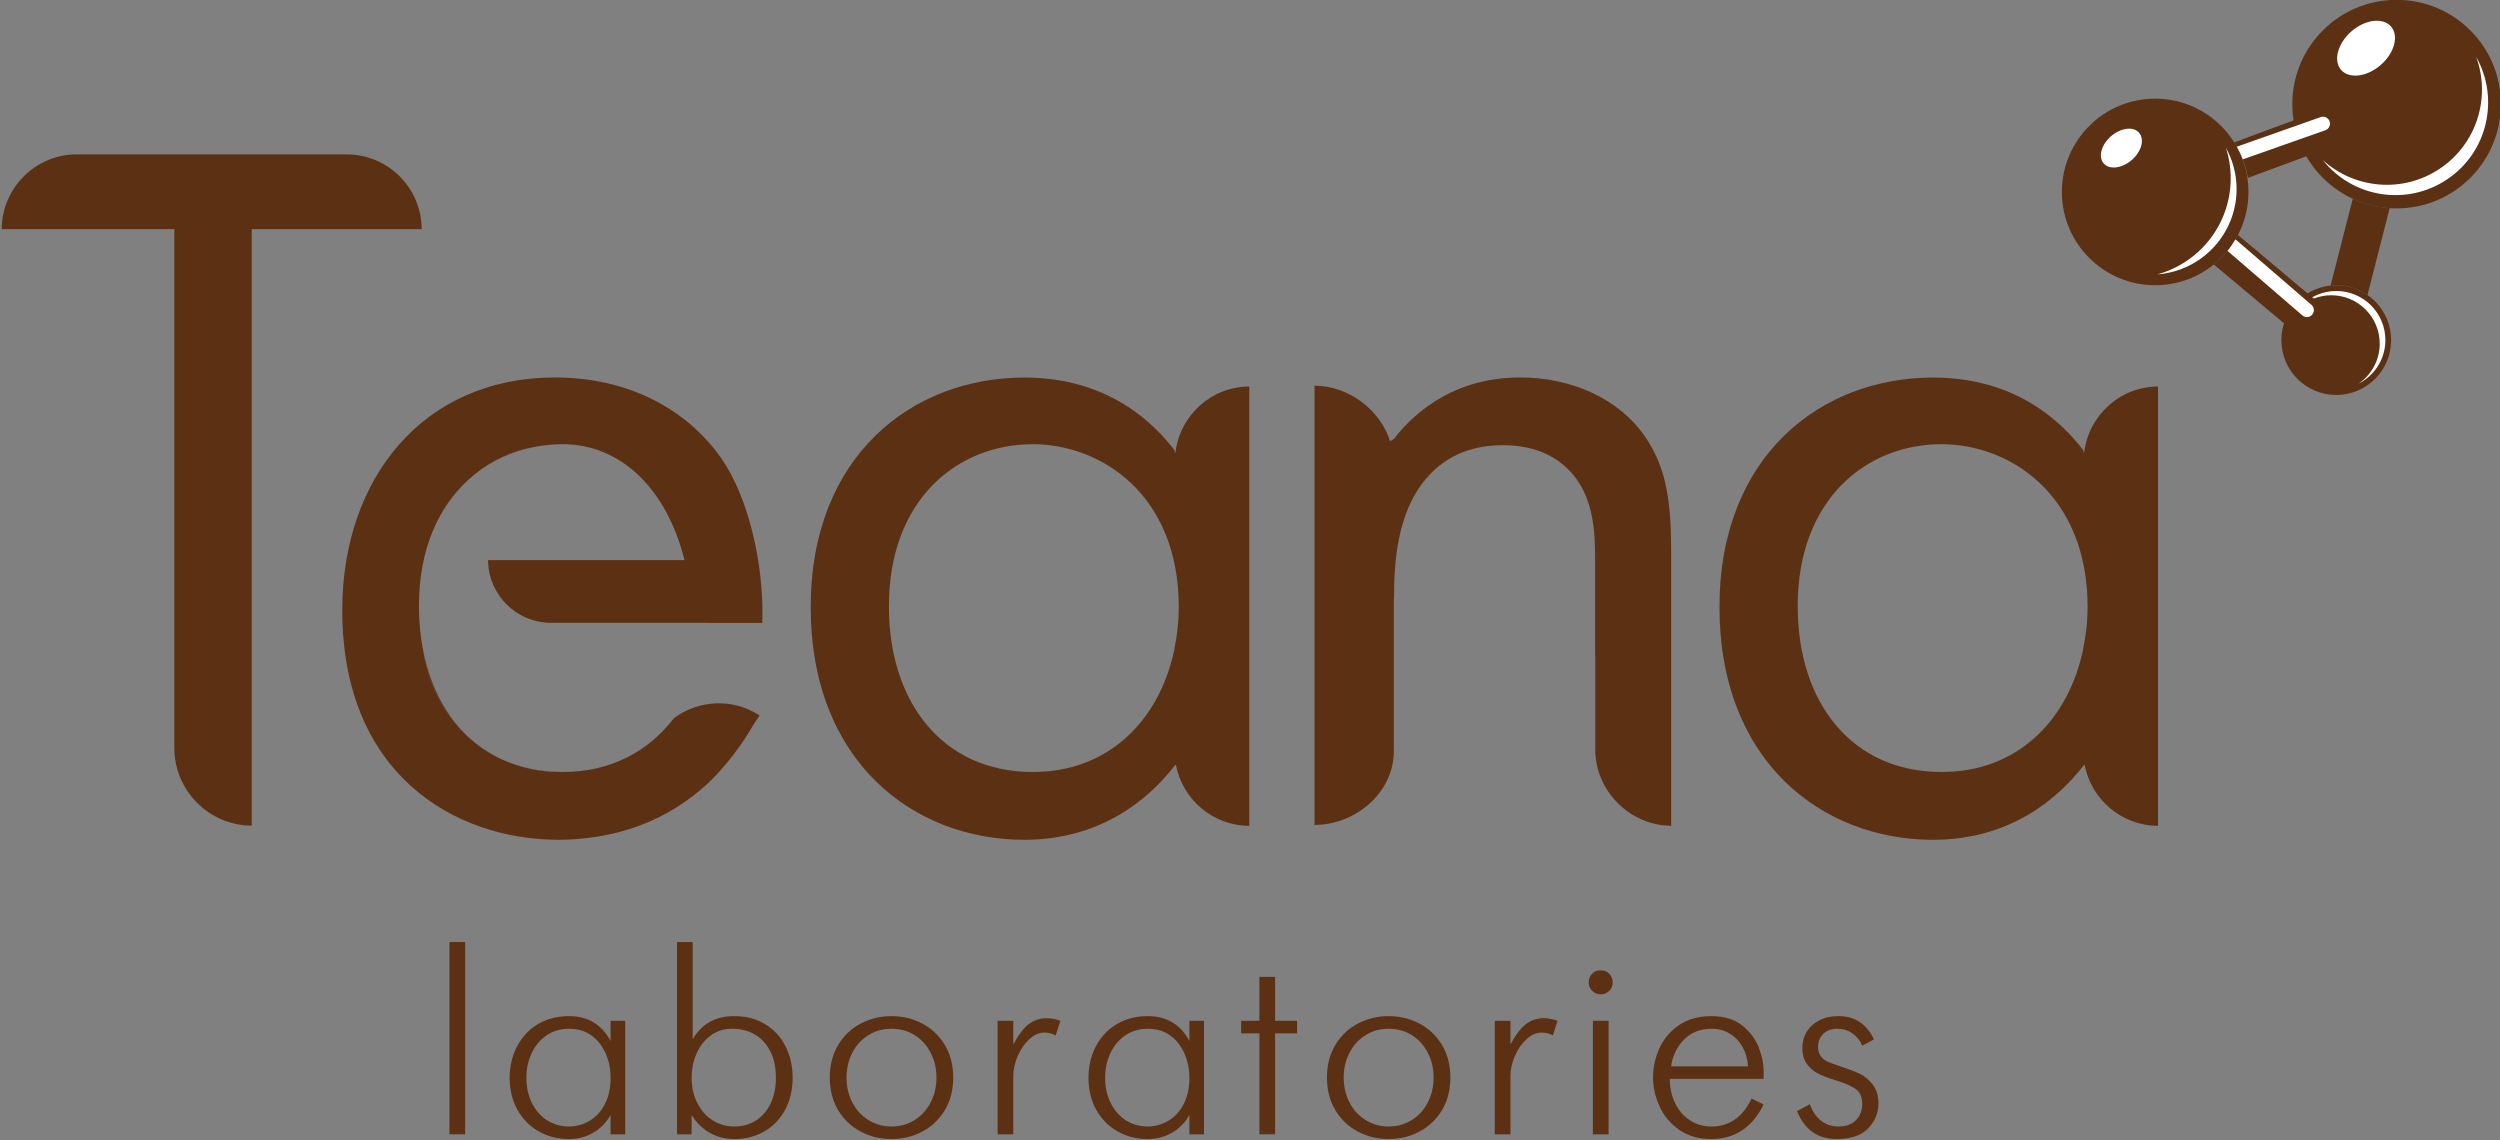 <?xml version="1.0" encoding="UTF-8"?>
<svg xmlns="http://www.w3.org/2000/svg" xmlns:xlink="http://www.w3.org/1999/xlink" width="127.6pt" height="58.2pt" viewBox="0 0 127.6 58.2" version="1.1">
<rect x="0" y="0" width="127.6" height="58.2" fill="#808080" stroke="none"/>
<defs>
<clipPath id="clip1">
  <path d="M 26 51 L 32 51 L 32 58.199 L 26 58.199 Z M 26 51 "/>
</clipPath>
<clipPath id="clip2">
  <path d="M 34 48 L 41 48 L 41 58.199 L 34 58.199 Z M 34 48 "/>
</clipPath>
<clipPath id="clip3">
  <path d="M 42 51 L 49 51 L 49 58.199 L 42 58.199 Z M 42 51 "/>
</clipPath>
<clipPath id="clip4">
  <path d="M 55 51 L 62 51 L 62 58.199 L 55 58.199 Z M 55 51 "/>
</clipPath>
<clipPath id="clip5">
  <path d="M 67 51 L 75 51 L 75 58.199 L 67 58.199 Z M 67 51 "/>
</clipPath>
<clipPath id="clip6">
  <path d="M 84 51 L 91 51 L 91 58.199 L 84 58.199 Z M 84 51 "/>
</clipPath>
<clipPath id="clip7">
  <path d="M 91 51 L 96 51 L 96 58.199 L 91 58.199 Z M 91 51 "/>
</clipPath>
<clipPath id="clip8">
  <path d="M 117 0 L 127.602 0 L 127.602 11 L 117 11 Z M 117 0 "/>
</clipPath>
</defs>
<g id="surface1">
<path style=" stroke:none;fill-rule:evenodd;fill:rgb(36.084%,18.822%,7.054%);fill-opacity:1;" d="M 22.941 57.895 L 23.742 57.895 L 23.742 48.082 L 22.941 48.082 Z M 22.941 57.895 "/>
<g clip-path="url(#clip1)" clip-rule="nonzero">
<path style=" stroke:none;fill-rule:evenodd;fill:rgb(36.084%,18.822%,7.054%);fill-opacity:1;" d="M 31.164 53.133 L 31.164 52.102 L 31.91 52.102 L 31.91 57.895 L 31.164 57.895 L 31.164 56.91 C 30.945 57.301 30.648 57.602 30.277 57.816 C 29.906 58.031 29.492 58.137 29.031 58.137 C 28.473 58.137 27.965 58.008 27.504 57.75 C 27.043 57.492 26.68 57.121 26.414 56.645 C 26.145 56.168 26.012 55.617 26.012 55 C 26.012 54.59 26.078 54.195 26.211 53.82 C 26.34 53.445 26.539 53.109 26.801 52.812 C 27.062 52.516 27.383 52.285 27.758 52.117 C 28.137 51.949 28.566 51.863 29.043 51.863 C 30.004 51.863 30.715 52.289 31.164 53.133 Z M 29.027 57.496 C 29.402 57.496 29.754 57.402 30.082 57.211 C 30.406 57.023 30.672 56.742 30.867 56.363 C 31.066 55.988 31.164 55.531 31.164 55 C 31.164 54.68 31.121 54.375 31.031 54.082 C 30.941 53.789 30.809 53.523 30.629 53.281 C 30.453 53.043 30.23 52.852 29.965 52.715 C 29.699 52.574 29.395 52.508 29.055 52.508 C 28.605 52.508 28.219 52.621 27.887 52.852 C 27.555 53.082 27.301 53.387 27.129 53.77 C 26.953 54.156 26.867 54.562 26.867 55 C 26.867 55.484 26.961 55.918 27.148 56.297 C 27.34 56.68 27.598 56.973 27.93 57.184 C 28.262 57.391 28.625 57.496 29.027 57.496 Z M 29.027 57.496 "/>
</g>
<g clip-path="url(#clip2)" clip-rule="nonzero">
<path style=" stroke:none;fill-rule:evenodd;fill:rgb(36.084%,18.822%,7.054%);fill-opacity:1;" d="M 34.555 48.082 L 35.355 48.082 L 35.355 53.039 C 35.82 52.258 36.523 51.863 37.465 51.863 C 38.086 51.863 38.625 52.004 39.078 52.289 C 39.527 52.57 39.871 52.949 40.105 53.43 C 40.34 53.91 40.457 54.434 40.457 55 C 40.457 55.629 40.324 56.184 40.066 56.656 C 39.805 57.133 39.449 57.5 38.996 57.754 C 38.543 58.012 38.043 58.137 37.488 58.137 C 37.176 58.137 36.879 58.09 36.605 57.992 C 36.332 57.895 36.086 57.754 35.867 57.57 C 35.648 57.391 35.457 57.168 35.301 56.91 L 35.301 57.895 L 34.555 57.895 Z M 37.492 57.496 C 37.895 57.496 38.258 57.395 38.578 57.191 C 38.898 56.992 39.152 56.699 39.332 56.324 C 39.512 55.945 39.602 55.504 39.602 55 C 39.602 54.473 39.504 54.02 39.309 53.645 C 39.117 53.27 38.852 52.988 38.516 52.793 C 38.18 52.602 37.801 52.508 37.383 52.508 C 36.949 52.508 36.574 52.625 36.258 52.863 C 35.941 53.102 35.703 53.414 35.543 53.797 C 35.379 54.176 35.301 54.578 35.301 55 C 35.301 55.477 35.395 55.906 35.582 56.285 C 35.773 56.668 36.035 56.965 36.371 57.18 C 36.703 57.391 37.078 57.496 37.492 57.496 Z M 37.492 57.496 "/>
</g>
<g clip-path="url(#clip3)" clip-rule="nonzero">
<path style=" stroke:none;fill-rule:evenodd;fill:rgb(36.084%,18.822%,7.054%);fill-opacity:1;" d="M 45.504 58.137 C 44.938 58.137 44.414 58.012 43.934 57.758 C 43.453 57.504 43.066 57.141 42.781 56.664 C 42.496 56.188 42.352 55.633 42.352 55 C 42.352 54.363 42.496 53.809 42.781 53.332 C 43.066 52.859 43.453 52.492 43.934 52.242 C 44.414 51.988 44.938 51.863 45.504 51.863 C 46.066 51.863 46.59 51.988 47.07 52.242 C 47.551 52.492 47.934 52.859 48.223 53.332 C 48.508 53.809 48.652 54.363 48.652 55 C 48.652 55.633 48.508 56.188 48.223 56.664 C 47.934 57.141 47.551 57.504 47.07 57.758 C 46.59 58.012 46.066 58.137 45.504 58.137 Z M 45.5 57.496 C 45.949 57.496 46.348 57.383 46.695 57.16 C 47.047 56.938 47.316 56.633 47.508 56.254 C 47.703 55.871 47.797 55.453 47.797 55 C 47.797 54.547 47.703 54.129 47.508 53.75 C 47.316 53.367 47.047 53.066 46.695 52.84 C 46.348 52.617 45.949 52.508 45.5 52.508 C 45.059 52.508 44.664 52.617 44.312 52.84 C 43.961 53.062 43.688 53.363 43.496 53.746 C 43.301 54.129 43.207 54.547 43.207 55 C 43.207 55.453 43.301 55.871 43.496 56.254 C 43.688 56.637 43.961 56.938 44.312 57.16 C 44.664 57.383 45.059 57.496 45.5 57.496 Z M 45.5 57.496 "/>
</g>
<path style=" stroke:none;fill-rule:evenodd;fill:rgb(36.084%,18.822%,7.054%);fill-opacity:1;" d="M 50.918 57.895 L 50.918 52.102 L 51.719 52.102 L 51.719 53.312 C 51.988 52.805 52.254 52.457 52.52 52.262 C 52.785 52.066 53.082 51.969 53.414 51.969 C 53.645 51.969 53.883 52.012 54.121 52.102 L 53.883 52.848 C 53.707 52.75 53.516 52.703 53.309 52.703 C 53.039 52.703 52.781 52.816 52.535 53.043 C 52.289 53.27 52.094 53.555 51.945 53.898 C 51.797 54.246 51.719 54.578 51.719 54.902 L 51.719 57.895 Z M 50.918 57.895 "/>
<g clip-path="url(#clip4)" clip-rule="nonzero">
<path style=" stroke:none;fill-rule:evenodd;fill:rgb(36.084%,18.822%,7.054%);fill-opacity:1;" d="M 60.707 53.133 L 60.707 52.102 L 61.453 52.102 L 61.453 57.895 L 60.707 57.895 L 60.707 56.91 C 60.484 57.301 60.188 57.602 59.816 57.816 C 59.445 58.031 59.031 58.137 58.57 58.137 C 58.016 58.137 57.508 58.008 57.047 57.75 C 56.586 57.492 56.219 57.121 55.953 56.645 C 55.688 56.168 55.555 55.617 55.555 55 C 55.555 54.59 55.617 54.195 55.75 53.82 C 55.883 53.445 56.078 53.109 56.34 52.812 C 56.602 52.516 56.922 52.285 57.301 52.117 C 57.676 51.949 58.105 51.863 58.582 51.863 C 59.547 51.863 60.254 52.289 60.707 53.133 Z M 58.57 57.496 C 58.941 57.496 59.293 57.402 59.621 57.211 C 59.949 57.023 60.211 56.742 60.41 56.363 C 60.605 55.988 60.707 55.531 60.707 55 C 60.707 54.68 60.66 54.375 60.57 54.082 C 60.48 53.789 60.348 53.523 60.168 53.281 C 59.992 53.043 59.77 52.852 59.504 52.715 C 59.238 52.574 58.938 52.508 58.594 52.508 C 58.148 52.508 57.758 52.621 57.426 52.852 C 57.094 53.082 56.84 53.387 56.668 53.77 C 56.492 54.156 56.406 54.562 56.406 55 C 56.406 55.484 56.5 55.918 56.691 56.297 C 56.879 56.68 57.141 56.973 57.469 57.184 C 57.801 57.391 58.168 57.496 58.57 57.496 Z M 58.57 57.496 "/>
</g>
<path style=" stroke:none;fill-rule:evenodd;fill:rgb(36.084%,18.822%,7.054%);fill-opacity:1;" d="M 64.281 57.895 L 64.281 52.742 L 63.348 52.742 L 63.348 52.102 L 64.281 52.102 L 64.281 49.859 L 65.082 49.859 L 65.082 52.102 L 66.203 52.102 L 66.203 52.742 L 65.082 52.742 L 65.082 57.895 Z M 64.281 57.895 "/>
<g clip-path="url(#clip5)" clip-rule="nonzero">
<path style=" stroke:none;fill-rule:evenodd;fill:rgb(36.084%,18.822%,7.054%);fill-opacity:1;" d="M 70.875 58.137 C 70.312 58.137 69.789 58.012 69.309 57.758 C 68.828 57.504 68.445 57.141 68.156 56.664 C 67.871 56.188 67.727 55.633 67.727 55 C 67.727 54.363 67.871 53.809 68.156 53.332 C 68.445 52.859 68.828 52.492 69.309 52.242 C 69.789 51.988 70.312 51.863 70.875 51.863 C 71.441 51.863 71.965 51.988 72.445 52.242 C 72.926 52.492 73.309 52.859 73.598 53.332 C 73.883 53.809 74.027 54.363 74.027 55 C 74.027 55.633 73.883 56.188 73.598 56.664 C 73.309 57.141 72.926 57.504 72.445 57.758 C 71.965 58.012 71.441 58.137 70.875 58.137 Z M 70.875 57.496 C 71.324 57.496 71.723 57.383 72.07 57.16 C 72.422 56.938 72.691 56.633 72.883 56.254 C 73.074 55.871 73.172 55.453 73.172 55 C 73.172 54.547 73.074 54.129 72.883 53.75 C 72.691 53.367 72.422 53.066 72.07 52.84 C 71.723 52.617 71.324 52.508 70.875 52.508 C 70.434 52.508 70.039 52.617 69.688 52.84 C 69.336 53.062 69.062 53.363 68.871 53.746 C 68.676 54.129 68.582 54.547 68.582 55 C 68.582 55.453 68.676 55.871 68.871 56.254 C 69.062 56.637 69.336 56.938 69.688 57.16 C 70.039 57.383 70.434 57.496 70.875 57.496 Z M 70.875 57.496 "/>
</g>
<path style=" stroke:none;fill-rule:evenodd;fill:rgb(36.084%,18.822%,7.054%);fill-opacity:1;" d="M 76.293 57.895 L 76.293 52.102 L 77.094 52.102 L 77.094 53.312 C 77.363 52.805 77.629 52.457 77.895 52.262 C 78.16 52.066 78.457 51.969 78.789 51.969 C 79.02 51.969 79.258 52.012 79.496 52.102 L 79.258 52.848 C 79.082 52.75 78.891 52.703 78.684 52.703 C 78.414 52.703 78.156 52.816 77.91 53.043 C 77.664 53.27 77.469 53.555 77.32 53.898 C 77.172 54.246 77.094 54.578 77.094 54.902 L 77.094 57.895 Z M 76.293 57.895 "/>
<path style=" stroke:none;fill-rule:evenodd;fill:rgb(36.084%,18.822%,7.054%);fill-opacity:1;" d="M 81.086 50.141 C 81.086 49.977 81.141 49.836 81.25 49.711 C 81.355 49.59 81.508 49.527 81.699 49.527 C 81.891 49.527 82.039 49.59 82.148 49.711 C 82.258 49.836 82.312 49.977 82.312 50.141 C 82.312 50.328 82.25 50.48 82.121 50.59 C 81.992 50.699 81.852 50.754 81.699 50.754 C 81.547 50.754 81.406 50.699 81.281 50.586 C 81.152 50.477 81.086 50.328 81.086 50.141 Z M 81.301 52.102 L 82.102 52.102 L 82.102 57.895 L 81.301 57.895 Z M 81.301 52.102 "/>
<g clip-path="url(#clip6)" clip-rule="nonzero">
<path style=" stroke:none;fill-rule:evenodd;fill:rgb(36.084%,18.822%,7.054%);fill-opacity:1;" d="M 89.402 56.066 L 90.016 56.375 C 89.43 57.551 88.539 58.137 87.348 58.137 C 86.695 58.137 86.148 57.977 85.699 57.66 C 85.246 57.34 84.914 56.941 84.699 56.457 C 84.48 55.973 84.371 55.488 84.371 55 C 84.371 54.484 84.48 53.988 84.695 53.508 C 84.91 53.027 85.246 52.633 85.695 52.324 C 86.148 52.02 86.695 51.863 87.348 51.863 C 87.988 51.863 88.512 52.02 88.914 52.336 C 89.312 52.652 89.598 53.027 89.766 53.461 C 89.934 53.895 90.016 54.301 90.016 54.68 L 90.016 55.066 L 85.227 55.066 C 85.227 55.504 85.312 55.906 85.484 56.277 C 85.66 56.648 85.906 56.945 86.23 57.164 C 86.551 57.387 86.922 57.496 87.348 57.496 C 88.266 57.496 88.953 57.02 89.402 56.066 Z M 85.293 54.426 L 89.215 54.426 C 89.203 54.078 89.113 53.754 88.953 53.461 C 88.793 53.168 88.574 52.934 88.297 52.762 C 88.02 52.59 87.707 52.508 87.359 52.508 C 86.793 52.508 86.324 52.688 85.957 53.055 C 85.594 53.422 85.371 53.879 85.293 54.426 Z M 85.293 54.426 "/>
</g>
<g clip-path="url(#clip7)" clip-rule="nonzero">
<path style=" stroke:none;fill-rule:evenodd;fill:rgb(36.084%,18.822%,7.054%);fill-opacity:1;" d="M 91.723 56.707 L 92.379 56.359 C 92.488 56.699 92.672 56.973 92.926 57.184 C 93.18 57.391 93.48 57.496 93.832 57.496 C 94.219 57.496 94.52 57.387 94.73 57.172 C 94.941 56.957 95.047 56.68 95.047 56.348 C 95.047 55.977 94.926 55.715 94.68 55.559 C 94.438 55.402 94.102 55.262 93.672 55.133 C 93.316 55.023 93.027 54.91 92.797 54.797 C 92.566 54.68 92.375 54.516 92.223 54.301 C 92.066 54.09 91.992 53.82 91.992 53.492 C 91.992 53.188 92.066 52.91 92.215 52.664 C 92.367 52.414 92.582 52.219 92.859 52.078 C 93.137 51.934 93.469 51.863 93.844 51.863 C 94.672 51.863 95.273 52.262 95.648 53.051 L 95.047 53.371 C 94.949 53.121 94.785 52.914 94.555 52.75 C 94.328 52.586 94.07 52.508 93.781 52.508 C 93.465 52.508 93.223 52.598 93.051 52.777 C 92.879 52.957 92.793 53.172 92.793 53.426 C 92.793 53.633 92.84 53.793 92.938 53.914 C 93.031 54.039 93.148 54.129 93.289 54.191 C 93.43 54.254 93.656 54.336 93.965 54.441 C 94.344 54.562 94.66 54.684 94.914 54.801 C 95.164 54.922 95.391 55.105 95.582 55.355 C 95.777 55.605 95.875 55.93 95.875 56.324 C 95.875 56.805 95.699 57.227 95.348 57.594 C 94.996 57.957 94.465 58.137 93.754 58.137 C 92.773 58.137 92.098 57.66 91.723 56.707 Z M 91.723 56.707 "/>
</g>
<path style=" stroke:none;fill-rule:evenodd;fill:rgb(36.084%,18.822%,7.054%);fill-opacity:1;" d="M 24.219 24.215 C 25.109 23.5 26.148 23.035 27.254 22.816 C 26.121 23.008 25.086 23.5 24.219 24.215 Z M 24.219 24.215 "/>
<path style=" stroke:none;fill-rule:evenodd;fill:rgb(36.084%,18.822%,7.054%);fill-opacity:1;" d="M 23.898 24.496 C 23.961 24.438 24.02 24.379 24.086 24.328 C 24.02 24.383 23.961 24.438 23.898 24.496 Z M 23.898 24.496 "/>
<path style=" stroke:none;fill-rule:evenodd;fill:rgb(36.084%,18.822%,7.054%);fill-opacity:1;" d="M 25.574 38.742 C 25.375 38.648 25.18 38.547 24.996 38.434 C 25.184 38.547 25.375 38.648 25.574 38.742 Z M 25.574 38.742 "/>
<path style=" stroke:none;fill-rule:evenodd;fill:rgb(36.084%,18.822%,7.054%);fill-opacity:1;" d="M 28.594 39.406 C 28.625 39.406 28.656 39.402 28.688 39.402 C 27.555 39.398 26.535 39.176 25.648 38.773 C 26.547 39.184 27.543 39.406 28.594 39.406 Z M 28.594 39.406 "/>
<path style=" stroke:none;fill-rule:evenodd;fill:rgb(36.084%,18.822%,7.054%);fill-opacity:1;" d="M 59.992 23.105 L 59.953 23.086 L 59.953 22.988 C 58.922 21.637 56.602 19.27 52.285 19.27 C 46.559 19.27 41.379 23.266 41.379 30.984 C 41.379 38.863 46.613 42.863 52.285 42.863 C 56.223 42.863 58.656 40.754 59.953 39.082 L 60.016 39.031 C 60.352 40.801 61.895 42.141 63.762 42.152 L 63.762 19.727 C 61.809 19.738 60.219 21.211 59.992 23.105 Z M 59.945 33.098 L 59.945 33.141 C 59.934 33.203 59.914 33.266 59.898 33.328 C 59.887 33.379 59.875 33.43 59.863 33.48 C 59.051 36.816 56.562 39.402 52.715 39.402 C 48.07 39.402 45.371 35.785 45.371 30.984 C 45.371 30.98 45.371 30.98 45.371 30.98 C 45.371 30.961 45.371 30.949 45.371 30.934 C 45.371 25.48 48.879 22.672 52.715 22.672 C 56.168 22.672 60.164 25.211 60.164 30.988 C 60.164 31.711 60.086 32.414 59.945 33.098 Z M 59.945 33.098 "/>
<path style=" stroke:none;fill-rule:evenodd;fill:rgb(36.084%,18.822%,7.054%);fill-opacity:1;" d="M 21.574 33.078 C 21.93 35.492 23.188 37.34 24.938 38.398 C 23.156 37.312 22.004 35.414 21.574 33.078 Z M 21.574 33.078 "/>
<path style=" stroke:none;fill-rule:evenodd;fill:rgb(36.084%,18.822%,7.054%);fill-opacity:1;" d="M 106.375 23.105 L 106.336 23.086 L 106.336 22.988 C 105.305 21.637 102.984 19.27 98.668 19.27 C 92.941 19.27 87.762 23.266 87.762 30.984 C 87.762 38.863 92.992 42.863 98.668 42.863 C 102.605 42.863 105.039 40.754 106.336 39.082 L 106.398 39.031 C 106.734 40.801 108.281 42.141 110.145 42.152 L 110.145 19.727 C 108.191 19.738 106.602 21.211 106.375 23.105 Z M 106.328 33.098 L 106.328 33.141 C 106.316 33.203 106.297 33.266 106.281 33.328 C 106.273 33.379 106.258 33.43 106.246 33.48 C 105.434 36.816 102.945 39.402 99.102 39.402 C 94.457 39.402 91.758 35.785 91.758 30.984 C 91.758 30.98 91.758 30.98 91.758 30.98 C 91.758 30.961 91.754 30.949 91.754 30.934 C 91.754 25.48 95.262 22.672 99.098 22.672 C 102.551 22.672 106.551 25.211 106.551 30.988 C 106.551 31.711 106.469 32.414 106.328 33.098 Z M 106.328 33.098 "/>
<path style=" stroke:none;fill-rule:evenodd;fill:rgb(36.084%,18.822%,7.054%);fill-opacity:1;" d="M 84.004 22.344 C 82.652 20.344 80.223 19.266 77.578 19.266 C 73.855 19.266 71.855 21.48 71.152 22.398 L 70.949 22.516 C 70.438 20.906 68.832 19.695 67.094 19.684 L 67.094 42.152 C 67.102 42.152 67.109 42.137 67.113 42.105 C 69.215 42.086 71.141 40.441 71.141 38.336 L 71.141 30.59 L 71.152 30.496 C 71.152 28.875 71.262 26.23 72.773 24.449 C 73.906 23.102 75.363 22.723 76.715 22.723 C 78.441 22.723 79.629 23.371 80.383 24.344 C 81.305 25.527 81.414 27.094 81.414 28.445 L 81.414 33.449 L 81.422 33.473 L 81.422 38.254 C 81.422 40.355 83.172 42.121 85.27 42.148 L 85.297 42.215 L 85.297 28.336 C 85.297 25.855 85.137 24.02 84.004 22.344 Z M 84.004 22.344 "/>
<path style=" stroke:none;fill-rule:evenodd;fill:rgb(36.084%,18.822%,7.054%);fill-opacity:1;" d="M 21.523 11.695 C 21.516 9.586 19.801 7.879 17.688 7.879 L 3.922 7.879 C 1.812 7.879 0.102 9.586 0.086 11.695 L 8.898 11.695 L 8.898 38.168 C 8.898 40.355 10.664 42.129 12.848 42.141 L 12.848 11.695 Z M 21.523 11.695 "/>
<path style=" stroke:none;fill-rule:evenodd;fill:rgb(36.084%,18.822%,7.054%);fill-opacity:1;" d="M 34.391 36.66 C 33.125 38.32 31.211 39.402 28.727 39.402 C 28.715 39.402 28.703 39.402 28.688 39.402 C 28.656 39.402 28.625 39.406 28.594 39.406 C 27.543 39.406 26.547 39.184 25.648 38.773 C 25.625 38.766 25.598 38.754 25.574 38.742 C 25.375 38.648 25.184 38.547 24.996 38.434 C 24.977 38.422 24.957 38.41 24.938 38.398 C 23.188 37.34 21.93 35.492 21.574 33.078 C 21.453 32.414 21.383 31.715 21.383 30.984 C 21.383 30.98 21.383 30.98 21.383 30.98 C 21.383 30.961 21.383 30.949 21.383 30.934 C 21.383 28.023 22.387 25.871 23.898 24.496 C 23.961 24.438 24.02 24.383 24.086 24.328 C 24.129 24.289 24.176 24.25 24.219 24.215 C 25.086 23.5 26.121 23.008 27.254 22.816 C 27.734 22.723 28.227 22.672 28.723 22.672 C 31.656 22.672 34.023 24.918 34.938 28.59 L 24.91 28.59 C 24.922 30.359 26.359 31.789 28.129 31.789 L 36.133 31.789 L 36.133 31.793 L 38.906 31.793 C 39.012 28.824 38.203 25.371 36.801 23.371 C 35.449 21.426 32.695 19.266 28.324 19.266 C 21.574 19.266 17.469 24.449 17.469 31.145 C 17.469 39.461 23.137 42.863 28.539 42.863 C 29.051 42.863 29.555 42.824 30.051 42.762 C 32.297 42.492 34.309 41.613 35.988 40.109 C 36.523 39.629 37.012 39.074 37.453 38.496 C 37.84 37.992 38.18 37.473 38.473 36.961 L 38.77 36.516 C 38.758 36.508 38.75 36.504 38.738 36.5 C 37.359 35.613 35.637 35.734 34.391 36.66 Z M 34.391 36.66 "/>
<path style=" stroke:none;fill-rule:evenodd;fill:rgb(36.084%,18.822%,7.054%);fill-opacity:1;" d="M 118.949 14.59 C 119.047 14.578 119.141 14.559 119.242 14.559 C 119.836 14.559 120.383 14.746 120.836 15.059 L 121.969 10.621 C 121.301 10.574 120.664 10.41 120.086 10.141 C 119.688 11.699 119.262 13.359 118.949 14.59 Z M 118.949 14.59 "/>
<path style=" stroke:none;fill-rule:evenodd;fill:rgb(36.084%,18.822%,7.054%);fill-opacity:1;" d="M 114.762 9.797 C 114.762 12.426 112.629 14.559 110 14.559 C 107.371 14.559 105.238 12.426 105.238 9.797 C 105.238 7.168 107.371 5.035 110 5.035 C 112.629 5.035 114.762 7.168 114.762 9.797 Z M 114.762 9.797 "/>
<path style=" stroke:none;fill-rule:evenodd;fill:rgb(100%,100%,100%);fill-opacity:1;" d="M 114.156 9.645 C 114.156 8.883 113.953 8.164 113.609 7.539 C 113.77 8.031 113.855 8.555 113.855 9.098 C 113.855 11.441 112.27 13.41 110.113 14.004 C 112.375 13.832 114.156 11.949 114.156 9.645 Z M 114.156 9.645 "/>
<path style=" stroke:none;fill-rule:evenodd;fill:rgb(100%,100%,100%);fill-opacity:1;" d="M 109.18 6.777 C 109.469 7.113 109.305 7.734 108.805 8.168 C 108.305 8.598 107.664 8.676 107.371 8.34 C 107.082 8.004 107.25 7.383 107.75 6.949 C 108.25 6.52 108.891 6.438 109.18 6.777 Z M 109.18 6.777 "/>
<path style=" stroke:none;fill-rule:evenodd;fill:rgb(36.084%,18.822%,7.054%);fill-opacity:1;" d="M 122.043 17.359 C 122.043 18.906 120.789 20.16 119.242 20.16 C 117.695 20.16 116.441 18.906 116.441 17.359 C 116.441 15.812 117.695 14.559 119.242 14.559 C 120.789 14.559 122.043 15.812 122.043 17.359 Z M 122.043 17.359 "/>
<path style=" stroke:none;fill-rule:evenodd;fill:rgb(100%,100%,100%);fill-opacity:1;" d="M 121.75 17.359 C 121.75 15.973 120.629 14.852 119.242 14.852 C 118.523 14.852 117.879 15.156 117.422 15.641 C 117.848 15.289 118.391 15.07 118.988 15.07 C 120.352 15.07 121.461 16.176 121.461 17.543 C 121.461 18.391 121.031 19.141 120.375 19.586 C 121.188 19.172 121.75 18.336 121.75 17.359 Z M 121.75 17.359 "/>
<g clip-path="url(#clip8)" clip-rule="nonzero">
<path style=" stroke:none;fill-rule:evenodd;fill:rgb(36.084%,18.822%,7.054%);fill-opacity:1;" d="M 127.645 5.316 C 127.645 8.254 125.262 10.637 122.324 10.637 C 119.383 10.637 117 8.254 117 5.316 C 117 2.375 119.383 -0.008 122.324 -0.008 C 125.262 -0.008 127.645 2.375 127.645 5.316 Z M 127.645 5.316 "/>
</g>
<path style=" stroke:none;fill-rule:evenodd;fill:rgb(100%,100%,100%);fill-opacity:1;" d="M 124.535 8.605 C 122.641 9.879 120.172 9.641 118.555 8.168 C 120.074 10.086 122.84 10.543 124.906 9.152 C 126.973 7.766 127.586 5.031 126.383 2.902 C 127.137 4.953 126.43 7.332 124.535 8.605 Z M 124.535 8.605 "/>
<path style=" stroke:none;fill-rule:evenodd;fill:rgb(36.084%,18.822%,7.054%);fill-opacity:1;" d="M 118.238 15.355 C 117.227 14.527 115.461 13.012 114.223 11.996 C 113.918 12.578 113.5 13.09 112.992 13.5 L 117.031 16.883 C 117.82 17.113 118.539 16.133 118.238 15.355 Z M 118.238 15.355 "/>
<path style=" stroke:none;fill-rule:evenodd;fill:rgb(100%,100%,100%);fill-opacity:1;" d="M 122.039 1.355 C 122.449 1.828 122.215 2.707 121.508 3.32 C 120.805 3.93 119.898 4.039 119.488 3.566 C 119.078 3.09 119.316 2.211 120.02 1.598 C 120.723 0.988 121.629 0.879 122.039 1.355 Z M 122.039 1.355 "/>
<path style=" stroke:none;fill-rule:evenodd;fill:rgb(100%,100%,100%);fill-opacity:1;" d="M 117.977 15.559 L 114.148 12.258 C 114.129 12.242 114.109 12.234 114.09 12.227 C 113.969 12.43 113.84 12.625 113.691 12.805 L 117.512 16.098 C 117.66 16.227 117.887 16.211 118.012 16.062 C 118.145 15.91 118.125 15.688 117.977 15.559 Z M 117.977 15.559 "/>
<path style=" stroke:none;fill-rule:evenodd;fill:rgb(36.084%,18.822%,7.054%);fill-opacity:1;" d="M 118.402 5.648 C 117.18 6.113 115.531 6.699 114.035 7.27 C 114.391 7.82 114.625 8.441 114.73 9.082 L 119.125 7.453 C 119.719 6.883 119.227 5.773 118.402 5.648 Z M 118.402 5.648 "/>
<path style=" stroke:none;fill-rule:evenodd;fill:rgb(100%,100%,100%);fill-opacity:1;" d="M 118.445 5.977 L 114.227 7.465 C 114.207 7.469 114.188 7.484 114.172 7.496 C 114.285 7.703 114.391 7.914 114.473 8.133 L 118.684 6.648 C 118.871 6.582 118.969 6.379 118.902 6.195 C 118.836 6.008 118.633 5.91 118.445 5.977 Z M 118.445 5.977 "/>
</g>
</svg>
